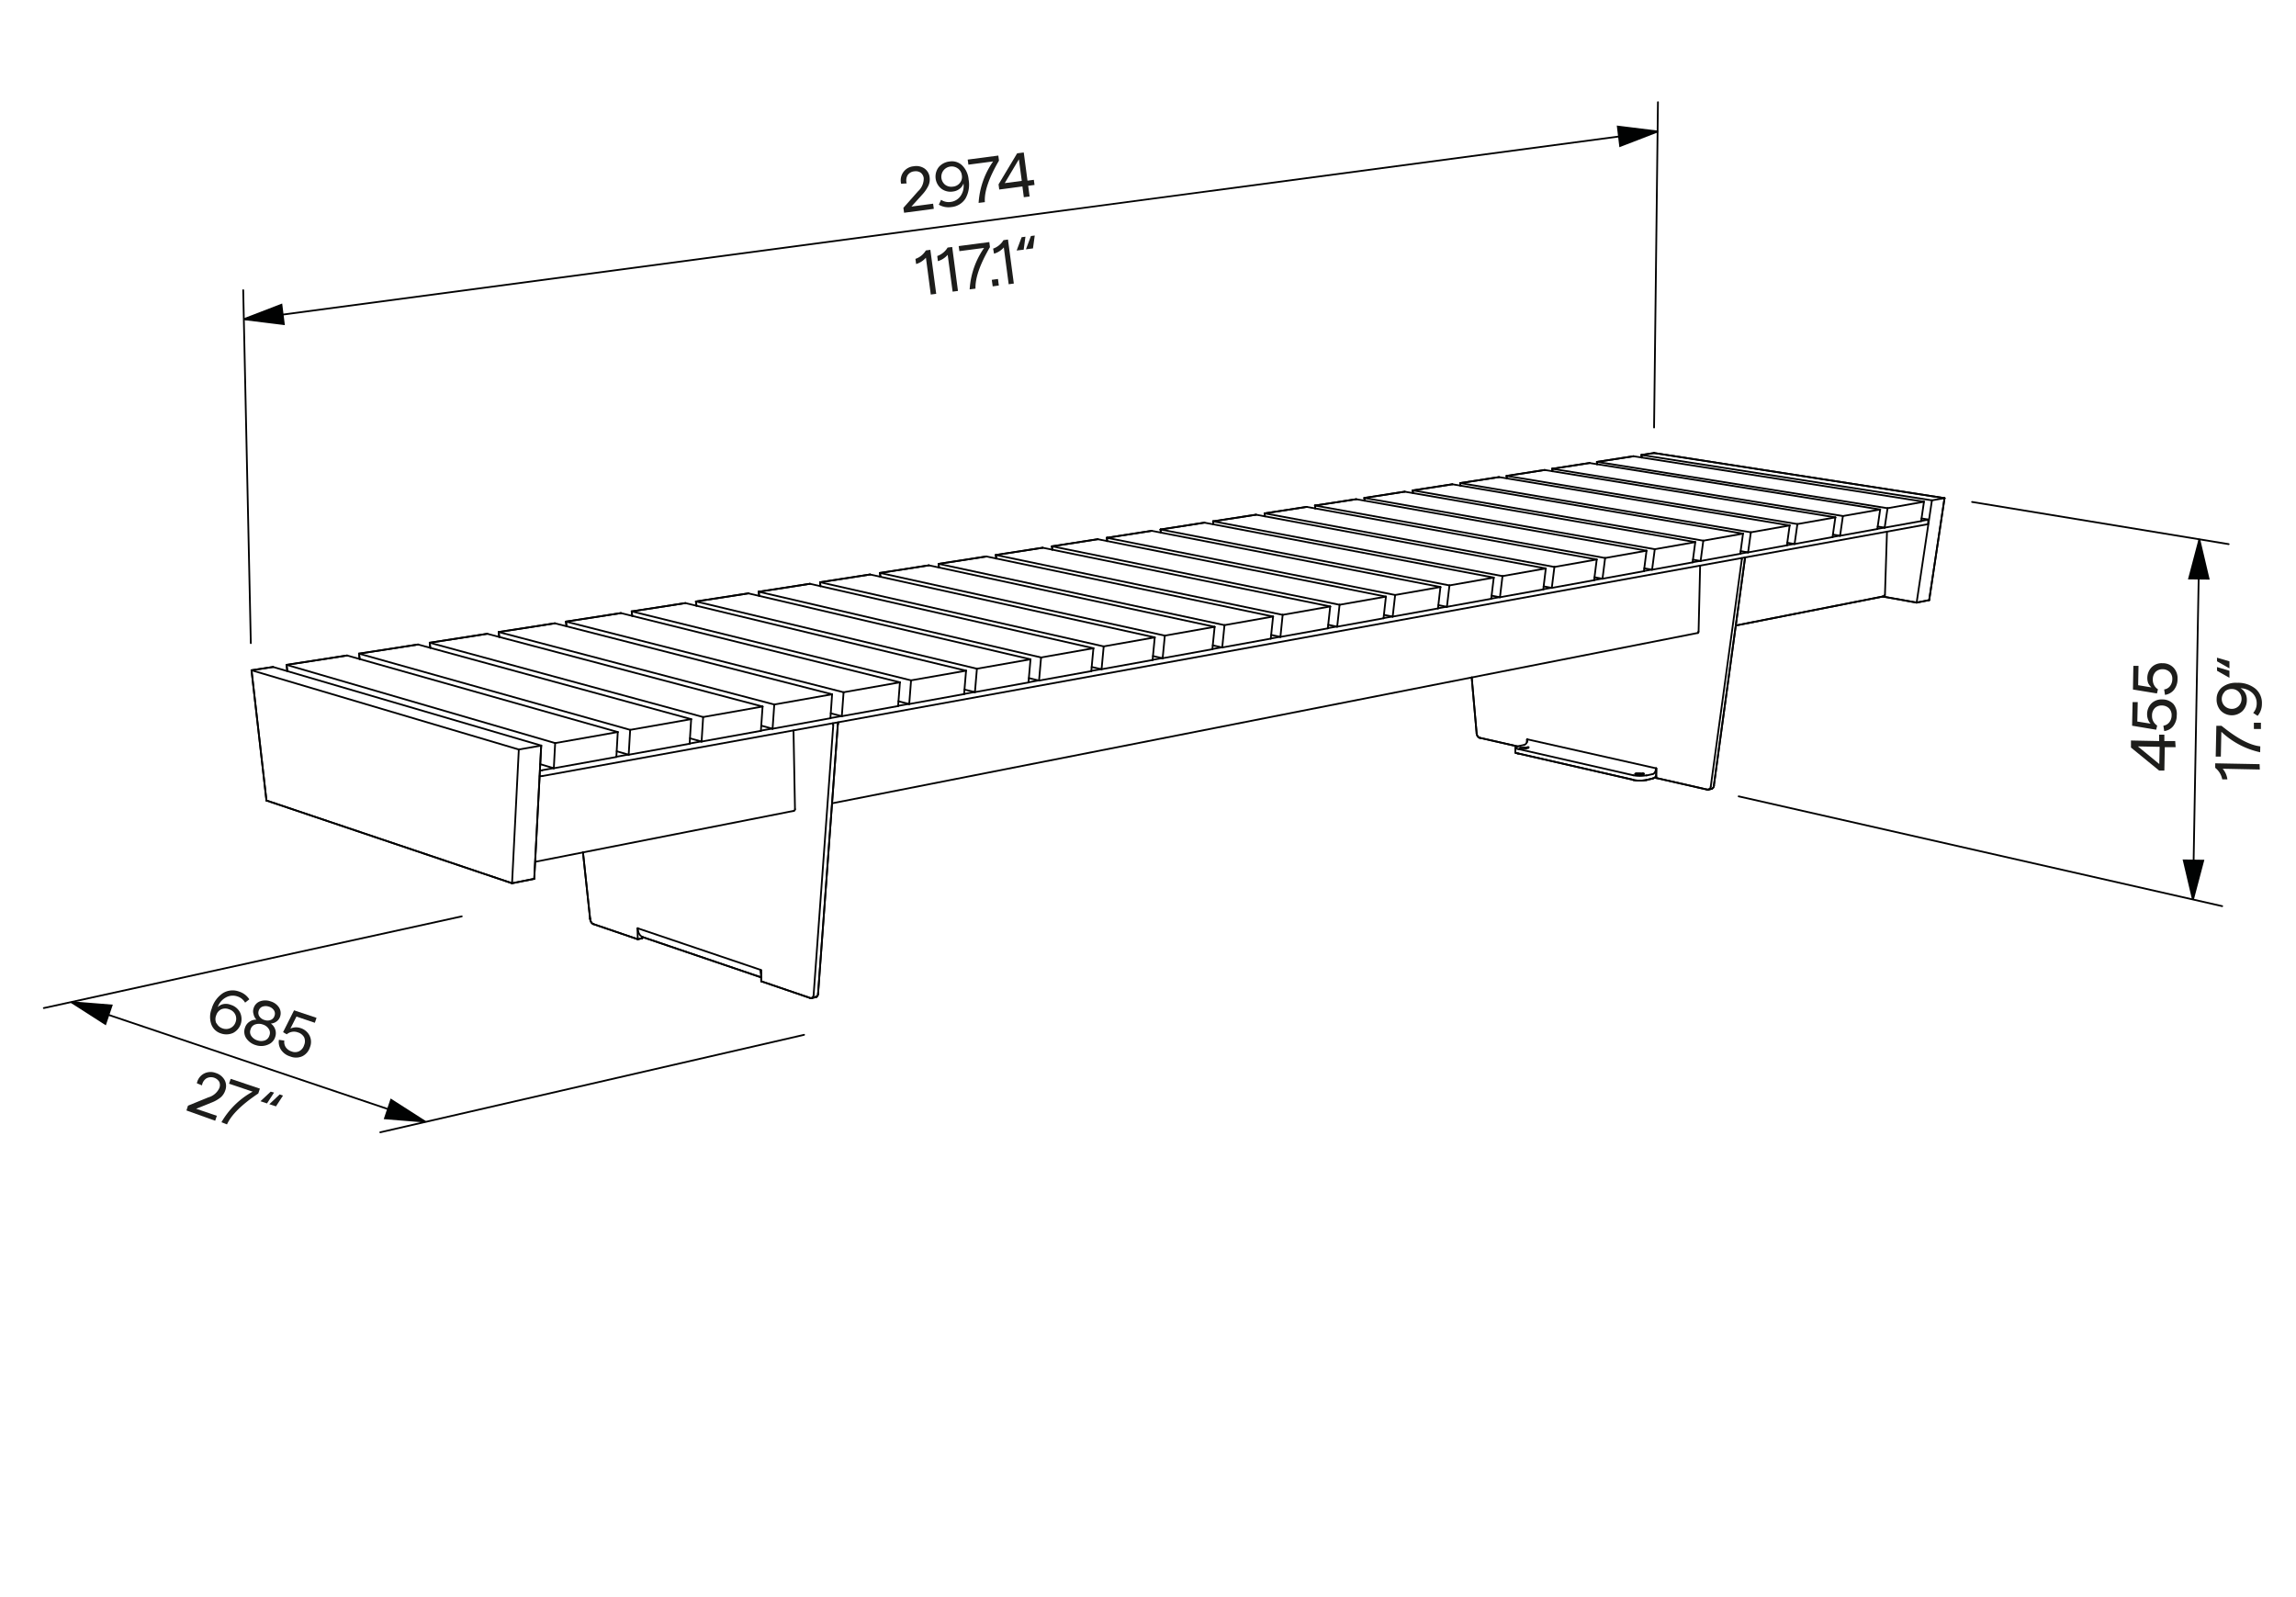 <svg id="Vrstva_1" data-name="Vrstva 1" xmlns="http://www.w3.org/2000/svg" viewBox="0 0 325.98 226.77">
  <defs>
    <style>
      .cls-1 {
        fill: none;
        stroke: #010101;
        stroke-linecap: round;
        stroke-linejoin: round;
      }

      .cls-1, .cls-4 {
        stroke-width: 0.25px;
      }

      .cls-2 {
        isolation: isolate;
      }

      .cls-3 {
        fill: #1d1d1b;
      }

      .cls-4 {
        fill: #010202;
        stroke: #010202;
        stroke-miterlimit: 10;
      }
    </style>
  </defs>
  <line class="cls-1" x1="216.82" y1="104.97" x2="235.13" y2="109.09"/>
  <line class="cls-1" x1="90.53" y1="131.8" x2="108" y2="137.71"/>
  <line class="cls-1" x1="119.52" y1="101.69" x2="117.95" y2="101.28"/>
  <line class="cls-1" x1="127.77" y1="96.88" x2="88.15" y2="87.05"/>
  <line class="cls-1" x1="119.77" y1="98.29" x2="119.52" y2="101.69"/>
  <line class="cls-1" x1="127.51" y1="100.25" x2="127.77" y2="96.88"/>
  <line class="cls-1" x1="109.69" y1="103.47" x2="108.08" y2="103.03"/>
  <line class="cls-1" x1="118.14" y1="98.58" x2="78.78" y2="88.5"/>
  <line class="cls-1" x1="109.69" y1="103.47" x2="117.9" y2="101.98"/>
  <line class="cls-1" x1="109.93" y1="100.03" x2="109.69" y2="103.47"/>
  <line class="cls-1" x1="117.9" y1="101.98" x2="118.14" y2="98.58"/>
  <line class="cls-1" x1="78.63" y1="109.08" x2="76.7" y2="108.5"/>
  <line class="cls-1" x1="87.71" y1="103.94" x2="49.28" y2="93.07"/>
  <line class="cls-1" x1="78.63" y1="109.08" x2="87.51" y2="107.48"/>
  <line class="cls-1" x1="78.82" y1="105.51" x2="78.63" y2="109.08"/>
  <line class="cls-1" x1="87.51" y1="107.48" x2="87.71" y2="103.94"/>
  <line class="cls-1" x1="156.4" y1="95.02" x2="154.99" y2="94.7"/>
  <line class="cls-1" x1="163.95" y1="90.5" x2="123.53" y2="81.57"/>
  <line class="cls-1" x1="156.7" y1="91.78" x2="156.4" y2="95.02"/>
  <line class="cls-1" x1="163.64" y1="93.71" x2="163.95" y2="90.5"/>
  <line class="cls-1" x1="189.85" y1="88.98" x2="188.58" y2="88.71"/>
  <line class="cls-1" x1="196.77" y1="84.71" x2="155.86" y2="76.56"/>
  <line class="cls-1" x1="190.19" y1="85.87" x2="189.85" y2="88.98"/>
  <line class="cls-1" x1="196.43" y1="87.79" x2="196.77" y2="84.71"/>
  <line class="cls-1" x1="181.79" y1="90.43" x2="180.48" y2="90.15"/>
  <line class="cls-1" x1="188.86" y1="86.11" x2="148.04" y2="77.77"/>
  <line class="cls-1" x1="182.11" y1="87.3" x2="181.79" y2="90.43"/>
  <line class="cls-1" x1="188.52" y1="89.22" x2="188.86" y2="86.11"/>
  <line class="cls-1" x1="205.43" y1="86.16" x2="204.22" y2="85.92"/>
  <line class="cls-1" x1="212.08" y1="82.01" x2="171" y2="74.21"/>
  <line class="cls-1" x1="205.79" y1="83.12" x2="205.43" y2="86.16"/>
  <line class="cls-1" x1="211.72" y1="85.02" x2="212.08" y2="82.01"/>
  <line class="cls-1" x1="205.43" y1="86.16" x2="211.72" y2="85.02"/>
  <line class="cls-1" x1="212.96" y1="84.8" x2="211.77" y2="84.57"/>
  <line class="cls-1" x1="219.47" y1="80.71" x2="178.33" y2="73.08"/>
  <line class="cls-1" x1="213.32" y1="81.8" x2="212.96" y2="84.8"/>
  <line class="cls-1" x1="219.11" y1="83.69" x2="219.47" y2="80.71"/>
  <line class="cls-1" x1="248.19" y1="78.43" x2="247.13" y2="78.25"/>
  <line class="cls-1" x1="254.09" y1="74.61" x2="212.82" y2="67.74"/>
  <line class="cls-1" x1="248.58" y1="75.58" x2="248.19" y2="78.43"/>
  <line class="cls-1" x1="253.7" y1="77.43" x2="254.09" y2="74.61"/>
  <line class="cls-1" x1="254.79" y1="77.24" x2="253.75" y2="77.06"/>
  <line class="cls-1" x1="260.58" y1="73.46" x2="219.31" y2="66.73"/>
  <line class="cls-1" x1="255.19" y1="74.41" x2="254.79" y2="77.24"/>
  <line class="cls-1" x1="260.18" y1="76.26" x2="260.58" y2="73.46"/>
  <line class="cls-1" x1="165.07" y1="93.46" x2="163.69" y2="93.15"/>
  <line class="cls-1" x1="172.45" y1="89" x2="131.88" y2="80.27"/>
  <line class="cls-1" x1="165.38" y1="90.25" x2="165.07" y2="93.46"/>
  <line class="cls-1" x1="172.13" y1="92.18" x2="172.45" y2="89"/>
  <line class="cls-1" x1="147.52" y1="96.63" x2="146.08" y2="96.28"/>
  <line class="cls-1" x1="155.24" y1="92.04" x2="114.99" y2="82.89"/>
  <line class="cls-1" x1="147.81" y1="93.35" x2="147.52" y2="96.63"/>
  <line class="cls-1" x1="154.94" y1="95.29" x2="155.24" y2="92.04"/>
  <line class="cls-1" x1="116.15" y1="141.06" x2="118.96" y2="102.78"/>
  <line class="cls-1" x1="118.31" y1="102.89" x2="115.52" y2="141.21"/>
  <path class="cls-1" d="M90.57,131.91a1.34,1.34,0,0,0,.19.7,1,1,0,0,0,.56.47"/>
  <polyline class="cls-1" points="108.08 139.33 108.05 137.81 108.04 137.76"/>
  <path class="cls-1" d="M216.86,106.08a.53.53,0,0,1,.15,0c.06,0,0,.08,0,.11a1.06,1.06,0,0,1-.31.05,2.21,2.21,0,0,1-.63,0"/>
  <line class="cls-1" x1="243.33" y1="111.56" x2="247.74" y2="79.33"/>
  <line class="cls-1" x1="247.3" y1="79.41" x2="242.89" y2="111.66"/>
  <path class="cls-1" d="M216.85,105.05a.92.92,0,0,1-.11.43.61.61,0,0,1-.34.29"/>
  <path class="cls-1" d="M215.52,106l-.21.06s-.15.06-.15.13"/>
  <polyline class="cls-1" points="235.13 110.46 235.16 109.18 235.16 109.14"/>
  <line class="cls-1" x1="99.61" y1="105.29" x2="97.96" y2="104.83"/>
  <line class="cls-1" x1="108.27" y1="100.32" x2="69.18" y2="89.99"/>
  <line class="cls-1" x1="99.83" y1="101.81" x2="99.61" y2="105.29"/>
  <line class="cls-1" x1="108.03" y1="103.77" x2="108.27" y2="100.32"/>
  <line class="cls-1" x1="89.26" y1="107.16" x2="87.56" y2="106.67"/>
  <line class="cls-1" x1="98.13" y1="102.11" x2="59.35" y2="91.51"/>
  <line class="cls-1" x1="89.47" y1="103.63" x2="89.26" y2="107.16"/>
  <line class="cls-1" x1="97.91" y1="105.6" x2="98.13" y2="102.11"/>
  <line class="cls-1" x1="76.84" y1="105.86" x2="38.77" y2="94.7"/>
  <line class="cls-1" x1="73.66" y1="106.42" x2="72.7" y2="125.41"/>
  <line class="cls-1" x1="75.85" y1="124.78" x2="76.84" y2="105.86"/>
  <line class="cls-1" x1="173.53" y1="91.93" x2="172.19" y2="91.63"/>
  <line class="cls-1" x1="180.75" y1="87.54" x2="140.05" y2="79.01"/>
  <line class="cls-1" x1="173.85" y1="88.76" x2="173.53" y2="91.93"/>
  <line class="cls-1" x1="180.42" y1="90.68" x2="180.75" y2="87.54"/>
  <line class="cls-1" x1="197.73" y1="87.55" x2="196.49" y2="87.3"/>
  <line class="cls-1" x1="204.51" y1="83.35" x2="163.51" y2="75.37"/>
  <line class="cls-1" x1="198.08" y1="84.48" x2="197.73" y2="87.55"/>
  <line class="cls-1" x1="204.16" y1="86.39" x2="204.51" y2="83.35"/>
  <line class="cls-1" x1="261.25" y1="76.07" x2="260.24" y2="75.9"/>
  <line class="cls-1" x1="266.94" y1="72.34" x2="225.68" y2="65.74"/>
  <line class="cls-1" x1="261.65" y1="73.27" x2="261.25" y2="76.07"/>
  <line class="cls-1" x1="266.54" y1="75.11" x2="266.94" y2="72.34"/>
  <line class="cls-1" x1="267.58" y1="74.92" x2="266.59" y2="74.76"/>
  <line class="cls-1" x1="273.16" y1="71.24" x2="231.92" y2="64.78"/>
  <line class="cls-1" x1="267.99" y1="72.16" x2="267.58" y2="74.92"/>
  <line class="cls-1" x1="272.76" y1="73.99" x2="273.16" y2="71.24"/>
  <line class="cls-1" x1="138.42" y1="98.27" x2="136.94" y2="97.91"/>
  <line class="cls-1" x1="146.31" y1="93.61" x2="106.25" y2="84.25"/>
  <line class="cls-1" x1="138.7" y1="94.95" x2="138.42" y2="98.27"/>
  <line class="cls-1" x1="146.02" y1="96.9" x2="146.31" y2="93.61"/>
  <line class="cls-1" x1="129.09" y1="99.96" x2="127.56" y2="99.57"/>
  <line class="cls-1" x1="137.16" y1="95.23" x2="97.31" y2="85.63"/>
  <line class="cls-1" x1="129.35" y1="96.6" x2="129.09" y2="99.96"/>
  <line class="cls-1" x1="136.88" y1="98.55" x2="137.16" y2="95.23"/>
  <line class="cls-1" x1="234.56" y1="80.89" x2="233.45" y2="80.69"/>
  <line class="cls-1" x1="240.69" y1="76.97" x2="199.44" y2="69.81"/>
  <line class="cls-1" x1="234.94" y1="77.98" x2="234.56" y2="80.89"/>
  <line class="cls-1" x1="240.31" y1="79.85" x2="240.69" y2="76.97"/>
  <line class="cls-1" x1="241.45" y1="79.65" x2="240.36" y2="79.46"/>
  <line class="cls-1" x1="247.47" y1="75.77" x2="206.2" y2="68.76"/>
  <line class="cls-1" x1="241.83" y1="76.77" x2="241.45" y2="79.65"/>
  <line class="cls-1" x1="247.08" y1="78.63" x2="247.47" y2="75.77"/>
  <line class="cls-1" x1="241.45" y1="79.65" x2="247.08" y2="78.63"/>
  <line class="cls-1" x1="220.32" y1="83.47" x2="219.16" y2="83.25"/>
  <line class="cls-1" x1="226.7" y1="79.44" x2="185.52" y2="71.97"/>
  <line class="cls-1" x1="220.69" y1="80.5" x2="220.32" y2="83.47"/>
  <line class="cls-1" x1="226.33" y1="82.38" x2="226.7" y2="79.44"/>
  <line class="cls-1" x1="227.52" y1="82.17" x2="226.38" y2="81.96"/>
  <line class="cls-1" x1="233.77" y1="78.19" x2="192.55" y2="70.88"/>
  <line class="cls-1" x1="227.89" y1="79.23" x2="227.52" y2="82.17"/>
  <line class="cls-1" x1="233.4" y1="81.1" x2="233.77" y2="78.19"/>
  <line class="cls-1" x1="246.45" y1="88.81" x2="267.51" y2="84.66"/>
  <path class="cls-1" d="M112.71,115.13,76,122.36"/>
  <line class="cls-1" x1="76.98" y1="110.19" x2="273.7" y2="74.43"/>
  <path class="cls-1" d="M241.05,89.87,118.13,114.06"/>
  <path class="cls-1" d="M118.26,102.69a.3.3,0,0,1,0,.2"/>
  <line class="cls-1" x1="267.3" y1="84.7" x2="272.12" y2="85.56"/>
  <path class="cls-1" d="M247.25,79.24a.26.26,0,0,1,.05.17"/>
  <line class="cls-1" x1="267.52" y1="74.92" x2="266.54" y2="75.09"/>
  <line class="cls-1" x1="261.2" y1="76.06" x2="260.19" y2="76.24"/>
  <line class="cls-1" x1="254.73" y1="77.23" x2="253.7" y2="77.41"/>
  <line class="cls-1" x1="248.13" y1="78.42" x2="247.08" y2="78.61"/>
  <line class="cls-1" x1="241.39" y1="79.64" x2="240.31" y2="79.83"/>
  <line class="cls-1" x1="234.5" y1="80.88" x2="233.4" y2="81.08"/>
  <line class="cls-1" x1="227.46" y1="82.16" x2="226.33" y2="82.36"/>
  <line class="cls-1" x1="220.26" y1="83.46" x2="219.11" y2="83.67"/>
  <line class="cls-1" x1="212.9" y1="84.79" x2="211.72" y2="85"/>
  <line class="cls-1" x1="205.38" y1="86.15" x2="204.16" y2="86.37"/>
  <line class="cls-1" x1="197.68" y1="87.54" x2="196.43" y2="87.76"/>
  <line class="cls-1" x1="189.8" y1="88.96" x2="188.52" y2="89.19"/>
  <line class="cls-1" x1="181.73" y1="90.42" x2="180.43" y2="90.66"/>
  <line class="cls-1" x1="173.47" y1="91.91" x2="172.13" y2="92.16"/>
  <line class="cls-1" x1="165.01" y1="93.44" x2="163.64" y2="93.69"/>
  <line class="cls-1" x1="156.35" y1="95.01" x2="154.94" y2="95.26"/>
  <line class="cls-1" x1="147.47" y1="96.61" x2="146.03" y2="96.88"/>
  <line class="cls-1" x1="138.37" y1="98.26" x2="136.89" y2="98.53"/>
  <line class="cls-1" x1="129.03" y1="99.95" x2="127.51" y2="100.22"/>
  <line class="cls-1" x1="119.46" y1="101.68" x2="117.9" y2="101.96"/>
  <line class="cls-1" x1="109.64" y1="103.45" x2="108.03" y2="103.74"/>
  <line class="cls-1" x1="99.56" y1="105.27" x2="97.91" y2="105.57"/>
  <line class="cls-1" x1="89.21" y1="107.14" x2="87.51" y2="107.45"/>
  <line class="cls-1" x1="78.58" y1="109.07" x2="76.96" y2="109.36"/>
  <path class="cls-1" d="M76.65,109.39a1.55,1.55,0,0,0,.31,0"/>
  <line class="cls-1" x1="127.77" y1="96.88" x2="119.77" y2="98.29"/>
  <line class="cls-1" x1="87.71" y1="103.94" x2="78.82" y2="105.51"/>
  <line class="cls-1" x1="149.36" y1="77.57" x2="190.19" y2="85.87"/>
  <line class="cls-1" x1="212.08" y1="82.01" x2="205.79" y2="83.12"/>
  <line class="cls-1" x1="172.23" y1="74.02" x2="213.32" y2="81.8"/>
  <line class="cls-1" x1="207.31" y1="68.59" x2="248.58" y2="75.58"/>
  <line class="cls-1" x1="254.09" y1="74.61" x2="248.58" y2="75.58"/>
  <line class="cls-1" x1="213.91" y1="67.57" x2="255.19" y2="74.41"/>
  <line class="cls-1" x1="172.45" y1="89" x2="165.38" y2="90.25"/>
  <line class="cls-1" x1="61.01" y1="91.26" x2="99.83" y2="101.81"/>
  <line class="cls-1" x1="108.27" y1="100.32" x2="99.83" y2="101.81"/>
  <line class="cls-1" x1="50.97" y1="92.81" x2="89.47" y2="103.63"/>
  <line class="cls-1" x1="35.71" y1="95.17" x2="73.66" y2="106.42"/>
  <line class="cls-1" x1="180.75" y1="87.54" x2="173.85" y2="88.76"/>
  <line class="cls-1" x1="157.15" y1="76.36" x2="198.08" y2="84.48"/>
  <line class="cls-1" x1="146.31" y1="93.61" x2="138.7" y2="94.95"/>
  <line class="cls-1" x1="240.69" y1="76.97" x2="234.94" y2="77.98"/>
  <line class="cls-1" x1="200.58" y1="69.63" x2="241.83" y2="76.77"/>
  <line class="cls-1" x1="70.88" y1="90.44" x2="70.8" y2="89.74"/>
  <line class="cls-1" x1="40.79" y1="95.29" x2="40.69" y2="94.4"/>
  <line class="cls-1" x1="141.44" y1="79.3" x2="141.39" y2="78.8"/>
  <line class="cls-1" x1="164.81" y1="75.63" x2="164.77" y2="75.18"/>
  <line class="cls-1" x1="207.35" y1="68.96" x2="207.31" y2="68.59"/>
  <line class="cls-1" x1="107.78" y1="84.6" x2="107.72" y2="84.02"/>
  <path class="cls-1" d="M235.14,110.2a.9.9,0,0,1-.51.34"/>
  <line class="cls-1" x1="51.06" y1="93.58" x2="50.97" y2="92.81"/>
  <line class="cls-1" x1="133.31" y1="80.58" x2="133.26" y2="80.06"/>
  <line class="cls-1" x1="157.19" y1="76.83" x2="157.15" y2="76.36"/>
  <line class="cls-1" x1="220.41" y1="66.91" x2="220.38" y2="66.56"/>
  <line class="cls-1" x1="89.76" y1="87.45" x2="89.69" y2="86.81"/>
  <line class="cls-1" x1="179.58" y1="73.31" x2="179.54" y2="72.89"/>
  <line class="cls-1" x1="163.95" y1="90.5" x2="156.7" y2="91.78"/>
  <line class="cls-1" x1="155.24" y1="92.04" x2="147.81" y2="93.35"/>
  <line class="cls-1" x1="116.48" y1="83.23" x2="116.43" y2="82.67"/>
  <line class="cls-1" x1="124.99" y1="81.89" x2="124.94" y2="81.35"/>
  <line class="cls-1" x1="118.14" y1="98.58" x2="109.93" y2="100.03"/>
  <line class="cls-1" x1="80.43" y1="88.92" x2="80.36" y2="88.26"/>
  <line class="cls-1" x1="80.36" y1="88.26" x2="119.77" y2="98.29"/>
  <line class="cls-1" x1="80.36" y1="88.26" x2="88.15" y2="87.05"/>
  <line class="cls-1" x1="119.52" y1="101.69" x2="127.51" y2="100.25"/>
  <line class="cls-1" x1="70.8" y1="89.74" x2="109.93" y2="100.03"/>
  <line class="cls-1" x1="70.8" y1="89.74" x2="78.78" y2="88.5"/>
  <line class="cls-1" x1="40.69" y1="94.4" x2="78.82" y2="105.51"/>
  <line class="cls-1" x1="40.69" y1="94.4" x2="49.28" y2="93.07"/>
  <line class="cls-1" x1="116.43" y1="82.67" x2="156.7" y2="91.78"/>
  <line class="cls-1" x1="116.43" y1="82.67" x2="123.53" y2="81.57"/>
  <line class="cls-1" x1="156.4" y1="95.02" x2="163.64" y2="93.71"/>
  <line class="cls-1" x1="141.39" y1="78.8" x2="182.11" y2="87.3"/>
  <line class="cls-1" x1="149.4" y1="78.05" x2="149.36" y2="77.57"/>
  <line class="cls-1" x1="149.36" y1="77.57" x2="155.86" y2="76.56"/>
  <line class="cls-1" x1="189.85" y1="88.98" x2="196.43" y2="87.79"/>
  <line class="cls-1" x1="196.77" y1="84.71" x2="190.19" y2="85.87"/>
  <line class="cls-1" x1="141.39" y1="78.8" x2="148.04" y2="77.77"/>
  <line class="cls-1" x1="181.79" y1="90.43" x2="188.52" y2="89.22"/>
  <line class="cls-1" x1="188.86" y1="86.11" x2="182.11" y2="87.3"/>
  <line class="cls-1" x1="164.77" y1="75.18" x2="205.79" y2="83.12"/>
  <line class="cls-1" x1="172.27" y1="74.46" x2="172.23" y2="74.02"/>
  <line class="cls-1" x1="164.77" y1="75.18" x2="171" y2="74.21"/>
  <line class="cls-1" x1="172.23" y1="74.02" x2="178.33" y2="73.08"/>
  <line class="cls-1" x1="219.47" y1="80.71" x2="213.32" y2="81.8"/>
  <line class="cls-1" x1="212.96" y1="84.8" x2="219.11" y2="83.69"/>
  <line class="cls-1" x1="213.94" y1="67.92" x2="213.91" y2="67.57"/>
  <line class="cls-1" x1="207.31" y1="68.59" x2="212.82" y2="67.74"/>
  <line class="cls-1" x1="248.19" y1="78.43" x2="253.7" y2="77.43"/>
  <line class="cls-1" x1="213.91" y1="67.57" x2="219.31" y2="66.73"/>
  <line class="cls-1" x1="260.58" y1="73.46" x2="255.19" y2="74.41"/>
  <line class="cls-1" x1="254.79" y1="77.24" x2="260.18" y2="76.26"/>
  <line class="cls-1" x1="124.94" y1="81.35" x2="165.38" y2="90.25"/>
  <line class="cls-1" x1="124.94" y1="81.35" x2="131.88" y2="80.27"/>
  <line class="cls-1" x1="165.07" y1="93.46" x2="172.13" y2="92.18"/>
  <line class="cls-1" x1="107.72" y1="84.02" x2="147.81" y2="93.35"/>
  <line class="cls-1" x1="107.72" y1="84.02" x2="114.99" y2="82.89"/>
  <line class="cls-1" x1="147.52" y1="96.63" x2="154.94" y2="95.29"/>
  <polyline class="cls-1" points="90.51 131.84 90.51 131.89 90.55 133.36"/>
  <path class="cls-1" d="M115.52,141.21a.79.79,0,0,1-.08.3.4.4,0,0,1-.23.21"/>
  <path class="cls-1" d="M108.05,138.23a1.61,1.61,0,0,1-.06-.44"/>
  <line class="cls-1" x1="108.06" y1="138.77" x2="91.32" y2="133.08"/>
  <path class="cls-1" d="M108,137.71s0,0,0,0"/>
  <path class="cls-1" d="M90.53,131.8a0,0,0,0,0,0,0"/>
  <path class="cls-1" d="M115.21,141.72a.29.29,0,0,1-.16,0"/>
  <path class="cls-1" d="M115.85,141.57a.37.37,0,0,0,.23-.21.6.6,0,0,0,.07-.3"/>
  <line class="cls-1" x1="115.85" y1="141.57" x2="115.21" y2="141.72"/>
  <path class="cls-1" d="M84.22,131.2a.68.68,0,0,1-.32-.33,1.31,1.31,0,0,1-.12-.44"/>
  <line class="cls-1" x1="83.78" y1="130.43" x2="82.77" y2="121.02"/>
  <path class="cls-1" d="M119,102.78a.38.38,0,0,0,0-.21"/>
  <path class="cls-1" d="M108,137.76s0,0,0,0"/>
  <path class="cls-1" d="M108,137.71h0"/>
  <line class="cls-1" x1="107.99" y1="137.74" x2="107.99" y2="137.79"/>
  <path class="cls-1" d="M90.54,131.81h0"/>
  <path class="cls-1" d="M90.57,131.86s0-.05,0-.05"/>
  <line class="cls-1" x1="91.18" y1="133.22" x2="91.17" y2="133.02"/>
  <line class="cls-1" x1="90.57" y1="131.91" x2="90.57" y2="131.86"/>
  <line class="cls-1" x1="115.05" y1="141.71" x2="108.08" y2="139.33"/>
  <path class="cls-1" d="M115.69,141.56a.29.29,0,0,0,.16,0"/>
  <line class="cls-1" x1="91.18" y1="133.22" x2="90.55" y2="133.36"/>
  <line class="cls-1" x1="90.55" y1="133.36" x2="84.22" y2="131.2"/>
  <line class="cls-1" x1="193.71" y1="70.7" x2="234.94" y2="77.98"/>
  <line class="cls-1" x1="234.56" y1="80.89" x2="240.31" y2="79.85"/>
  <line class="cls-1" x1="179.54" y1="72.89" x2="220.69" y2="80.5"/>
  <line class="cls-1" x1="186.7" y1="71.78" x2="227.89" y2="79.23"/>
  <path class="cls-1" d="M215.84,106.15a0,0,0,0,1,0,0l.07,0,.13,0,.26,0a2.38,2.38,0,0,1,.53,0"/>
  <path class="cls-1" d="M215.16,106.14a.12.12,0,0,0,.06.09l.11.06a.9.9,0,0,0,.22.06"/>
  <line class="cls-1" x1="216.4" y1="105.77" x2="215.52" y2="105.95"/>
  <path class="cls-1" d="M231.89,110.08a5.11,5.11,0,0,0,1.87,0"/>
  <line class="cls-1" x1="215.55" y1="106.35" x2="231.89" y2="110.08"/>
  <path class="cls-1" d="M242.89,111.66a.49.49,0,0,1-.34.45"/>
  <path class="cls-1" d="M216.62,106.29l.06,0"/>
  <line class="cls-1" x1="215.43" y1="105.97" x2="210.09" y2="104.76"/>
  <path class="cls-1" d="M233.4,109.9s-.08.06-.1.07l-.13,0a1.23,1.23,0,0,1-.27,0,2.32,2.32,0,0,1-.53,0"/>
  <path class="cls-1" d="M232.16,109.87s.08-.07.11-.08l.13,0,.26,0a2.47,2.47,0,0,1,.54.05"/>
  <line class="cls-1" x1="215.15" y1="106.77" x2="215.16" y2="106.14"/>
  <path class="cls-1" d="M235.12,109.09a.05.05,0,0,0,0,0"/>
  <path class="cls-1" d="M216.82,105s0,0,0,0"/>
  <path class="cls-1" d="M242.55,112.11a.49.49,0,0,1-.17,0"/>
  <path class="cls-1" d="M243,112a.49.49,0,0,0,.34-.45"/>
  <line class="cls-1" x1="242.99" y1="112.01" x2="242.55" y2="112.11"/>
  <path class="cls-1" d="M210.09,104.76a.52.52,0,0,1-.31-.25.75.75,0,0,1-.13-.38"/>
  <line class="cls-1" x1="209.65" y1="104.13" x2="208.95" y2="96.19"/>
  <path class="cls-1" d="M247.74,79.33a.21.21,0,0,0-.05-.17"/>
  <path class="cls-1" d="M234.65,109.91a.55.55,0,0,0,.33-.3.86.86,0,0,0,.12-.44"/>
  <path class="cls-1" d="M232.37,110l-.12,0s-.09,0-.09-.07"/>
  <line class="cls-1" x1="234.63" y1="110.54" x2="233.75" y2="110.75"/>
  <path class="cls-1" d="M216,106.25a.2.2,0,0,1-.11,0s-.08,0-.08-.07"/>
  <path class="cls-1" d="M233.2,109.79l.11,0s.09,0,.09.08"/>
  <line class="cls-1" x1="233.76" y1="110.11" x2="234.65" y2="109.91"/>
  <path class="cls-1" d="M215.54,107l-.22-.07-.11,0s-.06,0-.06-.09"/>
  <line class="cls-1" x1="231.88" y1="110.72" x2="215.54" y2="106.98"/>
  <path class="cls-1" d="M233.75,110.75a5.11,5.11,0,0,1-1.87,0"/>
  <path class="cls-1" d="M235.13,109.09a.05.05,0,0,1,0,0"/>
  <path class="cls-1" d="M235.13,109.09h0"/>
  <line class="cls-1" x1="235.1" y1="109.13" x2="235.1" y2="109.17"/>
  <path class="cls-1" d="M216.82,105h0"/>
  <path class="cls-1" d="M216.85,105s0,0,0,0"/>
  <polyline class="cls-1" points="216.79 105 216.79 105.04 216.79 105.37"/>
  <line class="cls-1" x1="216.85" y1="105.05" x2="216.85" y2="105.01"/>
  <line class="cls-1" x1="242.38" y1="112.11" x2="235.13" y2="110.46"/>
  <path class="cls-1" d="M242.82,112H243"/>
  <line class="cls-1" x1="220.38" y1="66.56" x2="261.65" y2="73.27"/>
  <line class="cls-1" x1="226.73" y1="65.58" x2="267.99" y2="72.16"/>
  <line class="cls-1" x1="233.08" y1="64.96" x2="233.05" y2="64.6"/>
  <line class="cls-1" x1="98.13" y1="102.11" x2="89.47" y2="103.63"/>
  <line class="cls-1" x1="61.09" y1="91.99" x2="61.01" y2="91.26"/>
  <line class="cls-1" x1="61.01" y1="91.26" x2="69.18" y2="89.99"/>
  <line class="cls-1" x1="99.61" y1="105.29" x2="108.03" y2="103.77"/>
  <line class="cls-1" x1="50.97" y1="92.81" x2="59.35" y2="91.51"/>
  <line class="cls-1" x1="89.26" y1="107.16" x2="97.91" y2="105.6"/>
  <line class="cls-1" x1="233.05" y1="64.6" x2="274.29" y2="71.04"/>
  <line class="cls-1" x1="276.08" y1="70.73" x2="234.84" y2="64.32"/>
  <line class="cls-1" x1="234.84" y1="64.32" x2="233.05" y2="64.6"/>
  <line class="cls-1" x1="272.12" y1="85.56" x2="273.9" y2="85.21"/>
  <line class="cls-1" x1="274.29" y1="71.04" x2="272.12" y2="85.56"/>
  <line class="cls-1" x1="276.08" y1="70.73" x2="274.29" y2="71.04"/>
  <line class="cls-1" x1="273.9" y1="85.21" x2="276.08" y2="70.73"/>
  <line class="cls-1" x1="37.83" y1="113.66" x2="72.7" y2="125.41"/>
  <line class="cls-1" x1="37.83" y1="113.66" x2="35.71" y2="95.17"/>
  <line class="cls-1" x1="38.77" y1="94.7" x2="35.71" y2="95.17"/>
  <line class="cls-1" x1="76.84" y1="105.86" x2="73.66" y2="106.42"/>
  <line class="cls-1" x1="72.7" y1="125.41" x2="75.85" y2="124.78"/>
  <line class="cls-1" x1="133.26" y1="80.06" x2="173.85" y2="88.76"/>
  <line class="cls-1" x1="133.26" y1="80.06" x2="140.05" y2="79.01"/>
  <line class="cls-1" x1="173.53" y1="91.93" x2="180.42" y2="90.68"/>
  <line class="cls-1" x1="157.15" y1="76.36" x2="163.51" y2="75.37"/>
  <line class="cls-1" x1="204.51" y1="83.35" x2="198.08" y2="84.48"/>
  <line class="cls-1" x1="197.73" y1="87.55" x2="204.16" y2="86.39"/>
  <line class="cls-1" x1="226.75" y1="65.92" x2="226.73" y2="65.58"/>
  <line class="cls-1" x1="220.38" y1="66.56" x2="225.68" y2="65.74"/>
  <line class="cls-1" x1="266.94" y1="72.34" x2="261.65" y2="73.27"/>
  <line class="cls-1" x1="261.25" y1="76.07" x2="266.54" y2="75.11"/>
  <line class="cls-1" x1="226.73" y1="65.58" x2="231.92" y2="64.78"/>
  <line class="cls-1" x1="273.16" y1="71.24" x2="267.99" y2="72.16"/>
  <line class="cls-1" x1="267.58" y1="74.92" x2="272.76" y2="73.99"/>
  <line class="cls-1" x1="137.16" y1="95.23" x2="129.35" y2="96.6"/>
  <line class="cls-1" x1="98.88" y1="86.01" x2="98.81" y2="85.4"/>
  <line class="cls-1" x1="98.81" y1="85.4" x2="138.7" y2="94.95"/>
  <line class="cls-1" x1="98.81" y1="85.4" x2="106.25" y2="84.25"/>
  <line class="cls-1" x1="138.42" y1="98.27" x2="146.02" y2="96.9"/>
  <line class="cls-1" x1="89.69" y1="86.81" x2="129.35" y2="96.6"/>
  <line class="cls-1" x1="89.69" y1="86.81" x2="97.31" y2="85.63"/>
  <line class="cls-1" x1="129.09" y1="99.96" x2="136.88" y2="98.55"/>
  <line class="cls-1" x1="226.7" y1="79.44" x2="220.69" y2="80.5"/>
  <line class="cls-1" x1="193.75" y1="71.09" x2="193.71" y2="70.7"/>
  <line class="cls-1" x1="200.61" y1="70.01" x2="200.58" y2="69.63"/>
  <line class="cls-1" x1="193.71" y1="70.7" x2="199.44" y2="69.81"/>
  <line class="cls-1" x1="200.58" y1="69.63" x2="206.2" y2="68.76"/>
  <line class="cls-1" x1="247.47" y1="75.77" x2="241.83" y2="76.77"/>
  <line class="cls-1" x1="186.74" y1="72.19" x2="186.7" y2="71.78"/>
  <line class="cls-1" x1="179.54" y1="72.89" x2="185.52" y2="71.97"/>
  <line class="cls-1" x1="220.32" y1="83.47" x2="226.33" y2="82.38"/>
  <line class="cls-1" x1="186.7" y1="71.78" x2="192.55" y2="70.88"/>
  <line class="cls-1" x1="233.77" y1="78.19" x2="227.89" y2="79.23"/>
  <line class="cls-1" x1="227.52" y1="82.17" x2="233.4" y2="81.1"/>
  <line class="cls-1" x1="273.72" y1="73.79" x2="272.76" y2="73.97"/>
  <line class="cls-1" x1="112.66" y1="103.71" x2="112.87" y2="114.9"/>
  <path class="cls-1" d="M273.74,74.42h0"/>
  <path class="cls-1" d="M273.76,73.78a0,0,0,0,0,0,0h-.05"/>
  <line class="cls-1" x1="273.76" y1="73.78" x2="273.74" y2="74.42"/>
  <line class="cls-1" x1="273.7" y1="73.75" x2="272.81" y2="73.61"/>
  <path class="cls-1" d="M273.72,73.79h0"/>
  <line class="cls-1" x1="267.62" y1="84.48" x2="267.91" y2="75.48"/>
  <path class="cls-1" d="M267.51,84.66a.11.11,0,0,0,.08-.07.2.2,0,0,0,0-.11"/>
  <path class="cls-1" d="M112.87,114.9a.24.24,0,0,1-.16.23"/>
  <path class="cls-1" d="M77,110.19a1.55,1.55,0,0,1-.37,0"/>
  <line class="cls-1" x1="241.16" y1="89.68" x2="241.38" y2="80.31"/>
  <path class="cls-1" d="M241.05,89.87a.11.11,0,0,0,.08-.07.24.24,0,0,0,0-.12"/>
  <line class="cls-1" x1="186.7" y1="71.78" x2="192.55" y2="70.88"/>
  <line class="cls-1" x1="179.54" y1="72.89" x2="185.52" y2="71.97"/>
  <line class="cls-1" x1="186.74" y1="72.19" x2="186.7" y2="71.78"/>
  <line class="cls-1" x1="200.58" y1="69.63" x2="206.2" y2="68.76"/>
  <line class="cls-1" x1="193.71" y1="70.7" x2="199.44" y2="69.81"/>
  <line class="cls-1" x1="200.61" y1="70.01" x2="200.58" y2="69.63"/>
  <line class="cls-1" x1="193.75" y1="71.09" x2="193.71" y2="70.7"/>
  <line class="cls-1" x1="89.69" y1="86.81" x2="97.31" y2="85.63"/>
  <line class="cls-1" x1="98.81" y1="85.4" x2="106.25" y2="84.25"/>
  <line class="cls-1" x1="98.88" y1="86.01" x2="98.81" y2="85.4"/>
  <line class="cls-1" x1="226.73" y1="65.58" x2="231.92" y2="64.78"/>
  <line class="cls-1" x1="220.38" y1="66.56" x2="225.68" y2="65.74"/>
  <line class="cls-1" x1="226.75" y1="65.92" x2="226.73" y2="65.58"/>
  <line class="cls-1" x1="157.15" y1="76.36" x2="163.51" y2="75.37"/>
  <line class="cls-1" x1="133.26" y1="80.06" x2="140.05" y2="79.01"/>
  <line class="cls-1" x1="72.7" y1="125.41" x2="75.85" y2="124.78"/>
  <line class="cls-1" x1="38.77" y1="94.7" x2="35.71" y2="95.17"/>
  <line class="cls-1" x1="37.83" y1="113.66" x2="35.71" y2="95.17"/>
  <line class="cls-1" x1="37.83" y1="113.66" x2="72.7" y2="125.41"/>
  <line class="cls-1" x1="273.9" y1="85.21" x2="276.08" y2="70.73"/>
  <line class="cls-1" x1="272.12" y1="85.56" x2="273.9" y2="85.21"/>
  <line class="cls-1" x1="234.84" y1="64.32" x2="233.05" y2="64.6"/>
  <line class="cls-1" x1="276.08" y1="70.73" x2="234.84" y2="64.32"/>
  <line class="cls-1" x1="50.97" y1="92.81" x2="59.35" y2="91.51"/>
  <line class="cls-1" x1="61.01" y1="91.26" x2="69.18" y2="89.99"/>
  <line class="cls-1" x1="61.09" y1="91.99" x2="61.01" y2="91.26"/>
  <line class="cls-1" x1="233.08" y1="64.96" x2="233.05" y2="64.6"/>
  <path class="cls-1" d="M242.82,112H243"/>
  <line class="cls-1" x1="242.38" y1="112.11" x2="235.13" y2="110.46"/>
  <path class="cls-1" d="M233.75,110.75a5.11,5.11,0,0,1-1.87,0"/>
  <line class="cls-1" x1="231.88" y1="110.72" x2="215.54" y2="106.98"/>
  <path class="cls-1" d="M215.54,107l-.22-.07-.11,0s-.06,0-.06-.09"/>
  <line class="cls-1" x1="234.63" y1="110.54" x2="233.75" y2="110.75"/>
  <line class="cls-1" x1="209.65" y1="104.13" x2="208.95" y2="96.19"/>
  <path class="cls-1" d="M210.09,104.76a.52.52,0,0,1-.31-.25.75.75,0,0,1-.13-.38"/>
  <line class="cls-1" x1="242.99" y1="112.01" x2="242.55" y2="112.11"/>
  <path class="cls-1" d="M243,112a.49.49,0,0,0,.34-.45"/>
  <path class="cls-1" d="M242.55,112.11a.49.49,0,0,1-.17,0"/>
  <line class="cls-1" x1="215.15" y1="106.77" x2="215.16" y2="106.14"/>
  <line class="cls-1" x1="215.43" y1="105.97" x2="210.09" y2="104.76"/>
  <line class="cls-1" x1="90.55" y1="133.36" x2="84.22" y2="131.2"/>
  <line class="cls-1" x1="91.18" y1="133.22" x2="90.55" y2="133.36"/>
  <path class="cls-1" d="M115.69,141.56a.29.29,0,0,0,.16,0"/>
  <line class="cls-1" x1="115.05" y1="141.71" x2="108.08" y2="139.33"/>
  <line class="cls-1" x1="91.18" y1="133.22" x2="91.17" y2="133.02"/>
  <line class="cls-1" x1="83.78" y1="130.43" x2="82.77" y2="121.02"/>
  <path class="cls-1" d="M84.22,131.2a.68.68,0,0,1-.32-.33,1.31,1.31,0,0,1-.12-.44"/>
  <line class="cls-1" x1="115.85" y1="141.57" x2="115.21" y2="141.72"/>
  <path class="cls-1" d="M115.85,141.57a.37.37,0,0,0,.23-.21.6.6,0,0,0,.07-.3"/>
  <path class="cls-1" d="M115.21,141.72a.29.29,0,0,1-.16,0"/>
  <line class="cls-1" x1="108.06" y1="138.77" x2="91.32" y2="133.08"/>
  <line class="cls-1" x1="107.72" y1="84.02" x2="114.99" y2="82.89"/>
  <line class="cls-1" x1="124.94" y1="81.35" x2="131.88" y2="80.27"/>
  <line class="cls-1" x1="213.91" y1="67.57" x2="219.31" y2="66.73"/>
  <line class="cls-1" x1="207.31" y1="68.59" x2="212.82" y2="67.74"/>
  <line class="cls-1" x1="213.94" y1="67.92" x2="213.91" y2="67.57"/>
  <line class="cls-1" x1="172.23" y1="74.02" x2="178.33" y2="73.08"/>
  <line class="cls-1" x1="164.77" y1="75.18" x2="171" y2="74.21"/>
  <line class="cls-1" x1="172.27" y1="74.46" x2="172.23" y2="74.02"/>
  <line class="cls-1" x1="141.39" y1="78.8" x2="148.04" y2="77.77"/>
  <line class="cls-1" x1="149.36" y1="77.57" x2="155.86" y2="76.56"/>
  <line class="cls-1" x1="149.4" y1="78.05" x2="149.36" y2="77.57"/>
  <line class="cls-1" x1="116.43" y1="82.67" x2="123.53" y2="81.57"/>
  <line class="cls-1" x1="40.69" y1="94.4" x2="49.28" y2="93.07"/>
  <line class="cls-1" x1="70.8" y1="89.74" x2="78.78" y2="88.5"/>
  <line class="cls-1" x1="80.36" y1="88.26" x2="88.15" y2="87.05"/>
  <line class="cls-1" x1="80.43" y1="88.92" x2="80.36" y2="88.26"/>
  <line class="cls-1" x1="124.99" y1="81.89" x2="124.94" y2="81.35"/>
  <line class="cls-1" x1="116.48" y1="83.23" x2="116.43" y2="82.67"/>
  <line class="cls-1" x1="179.58" y1="73.31" x2="179.54" y2="72.89"/>
  <line class="cls-1" x1="89.76" y1="87.45" x2="89.69" y2="86.81"/>
  <line class="cls-1" x1="220.41" y1="66.91" x2="220.38" y2="66.56"/>
  <line class="cls-1" x1="157.19" y1="76.83" x2="157.15" y2="76.36"/>
  <line class="cls-1" x1="133.31" y1="80.58" x2="133.26" y2="80.06"/>
  <line class="cls-1" x1="51.06" y1="93.58" x2="50.97" y2="92.81"/>
  <path class="cls-1" d="M235.14,110.2a.9.9,0,0,1-.51.34"/>
  <line class="cls-1" x1="107.78" y1="84.6" x2="107.72" y2="84.02"/>
  <line class="cls-1" x1="207.35" y1="68.96" x2="207.31" y2="68.59"/>
  <line class="cls-1" x1="164.81" y1="75.63" x2="164.77" y2="75.18"/>
  <line class="cls-1" x1="141.44" y1="79.3" x2="141.39" y2="78.8"/>
  <line class="cls-1" x1="40.79" y1="95.29" x2="40.69" y2="94.4"/>
  <line class="cls-1" x1="70.88" y1="90.44" x2="70.8" y2="89.74"/>
  <line class="cls-1" x1="267.3" y1="84.7" x2="272.12" y2="85.56"/>
  <line class="cls-1" x1="246.45" y1="88.81" x2="267.51" y2="84.66"/>
  <line class="cls-1" x1="75.85" y1="124.78" x2="76.84" y2="105.86"/>
  <polyline class="cls-1" points="235.13 110.46 235.16 109.18 235.16 109.14"/>
  <line class="cls-1" x1="243.33" y1="111.56" x2="247.74" y2="79.33"/>
  <polyline class="cls-1" points="108.08 139.33 108.05 137.81 108.04 137.76"/>
  <line class="cls-1" x1="116.15" y1="141.06" x2="118.96" y2="102.78"/>
  <line class="cls-1" x1="246.85" y1="113.07" x2="315.5" y2="128.66"/>
  <line class="cls-1" x1="35.61" y1="91.32" x2="34.53" y2="41.2"/>
  <line class="cls-1" x1="234.84" y1="60.7" x2="235.39" y2="14.51"/>
  <line class="cls-1" x1="279.99" y1="71.27" x2="316.42" y2="77.26"/>
  <line class="cls-1" x1="60.32" y1="159.24" x2="10.28" y2="142.37"/>
  <line class="cls-1" x1="53.99" y1="160.77" x2="114.16" y2="146.93"/>
  <line class="cls-1" x1="6.22" y1="143.13" x2="65.56" y2="130.11"/>
  <path class="cls-1" d="M311.35,127.49q.45-25.44.91-50.88"/>
  <line class="cls-1" x1="34.96" y1="45.36" x2="235.3" y2="18.65"/>
  <g>
    <g class="cls-2">
      <path class="cls-3" d="M26.47,157.67l.22-.68,2.89-1.18a2.43,2.43,0,0,0,1.55-1.3,1.14,1.14,0,0,0,0-.91,1.38,1.38,0,0,0-1.82-.49,1.42,1.42,0,0,0-.63,1l-.73-.3a2,2,0,0,1,1-1.37,2.05,2.05,0,0,1,1.69-.09,2.16,2.16,0,0,1,1.25,1,1.8,1.8,0,0,1,.09,1.48,2.21,2.21,0,0,1-.67,1,4.88,4.88,0,0,1-1.38.76l-2.08.84,2.94,1-.24.7Z"/>
      <path class="cls-3" d="M31.44,159.34A11.52,11.52,0,0,1,35.87,155l-3.35-1.13.23-.69,4.15,1.39-.23.69q-3.54,2.37-4.44,4.39Z"/>
      <path class="cls-3" d="M38.91,155.13l-1,1.54-.93-.31L38.43,155Zm1.27.43-1,1.53-.94-.31,1.47-1.39Z"/>
    </g>
    <g class="cls-2">
      <path class="cls-3" d="M32.76,142.67a2.18,2.18,0,0,1,1.32,1.08,2.21,2.21,0,0,1-1,2.92,2.34,2.34,0,0,1-1.75.05A2.09,2.09,0,0,1,30,145.43a3.13,3.13,0,0,1,.05-2.19,3.93,3.93,0,0,1,1.6-2.23,2.62,2.62,0,0,1,2.3-.22,2.69,2.69,0,0,1,1.45,1.1l-.6.47a1.94,1.94,0,0,0-1.09-.88,2,2,0,0,0-1.65.15A2.48,2.48,0,0,0,30.91,143a1.59,1.59,0,0,1,.84-.44A1.84,1.84,0,0,1,32.76,142.67Zm-2,2.63a1.42,1.42,0,0,0,.85.72,1.44,1.44,0,0,0,1.12-.06,1.41,1.41,0,0,0,.72-.84,1.39,1.39,0,0,0-.06-1.1,1.43,1.43,0,0,0-.86-.71,1.44,1.44,0,0,0-1.12,0,1.39,1.39,0,0,0-.71.84A1.42,1.42,0,0,0,30.72,145.3Z"/>
      <path class="cls-3" d="M36.33,148.4a2.47,2.47,0,0,1-1.38-1,1.68,1.68,0,0,1-.16-1.5,1.54,1.54,0,0,1,.62-.82,1.61,1.61,0,0,1,1-.3A1.54,1.54,0,0,1,36,144a1.28,1.28,0,0,1,0-.82,1.49,1.49,0,0,1,.9-1,2.21,2.21,0,0,1,1.52,0,2.14,2.14,0,0,1,1.21.89,1.52,1.52,0,0,1,.13,1.3,1.33,1.33,0,0,1-.49.66,1.49,1.49,0,0,1-.82.3,1.66,1.66,0,0,1,.63,1.88,1.7,1.7,0,0,1-1,1.1A2.46,2.46,0,0,1,36.33,148.4Zm.22-.68a1.58,1.58,0,0,0,1.07,0,1.06,1.06,0,0,0,.63-.69,1,1,0,0,0-.09-.93,1.53,1.53,0,0,0-.86-.64,1.61,1.61,0,0,0-1.08,0,1,1,0,0,0-.64.69,1,1,0,0,0,.09.93A1.58,1.58,0,0,0,36.55,147.72Zm1-2.9a1.21,1.21,0,0,0,.88,0,.89.89,0,0,0,.54-.58.86.86,0,0,0-.07-.78,1.27,1.27,0,0,0-.72-.53,1.39,1.39,0,0,0-.92,0,.88.88,0,0,0-.53.58.91.91,0,0,0,.09.79A1.29,1.29,0,0,0,37.53,144.82Z"/>
      <path class="cls-3" d="M41.2,150a2.38,2.38,0,0,1-1.29-.93,2,2,0,0,1-.31-1.43l.77.11a1.33,1.33,0,0,0,.2.94,1.61,1.61,0,0,0,.85.61,1.31,1.31,0,0,0,1.07-.05,1.44,1.44,0,0,0,.69-.86,1.41,1.41,0,0,0,0-1.11,1.52,1.52,0,0,0-.9-.7,1.58,1.58,0,0,0-1.57.28l-.52-.31,1.56-3.1,3.19,1.07-.24.7-2.61-.88-.86,1.7a2.18,2.18,0,0,1,.69-.17,2,2,0,0,1,.71.09,2.15,2.15,0,0,1,1.31,1.06,2,2,0,0,1,.08,1.64,2.14,2.14,0,0,1-1.07,1.3A2.19,2.19,0,0,1,41.2,150Z"/>
    </g>
  </g>
  <g>
    <g class="cls-2">
      <path class="cls-3" d="M132.15,41.82l-.69-5.23a3,3,0,0,1-1.39.9l-.1-.73a2.78,2.78,0,0,0,1.48-1.2l.64-.09.83,6.25Z"/>
      <path class="cls-3" d="M135.25,41.41l-.7-5.23a2.91,2.91,0,0,1-1.39.9l-.09-.73a2.79,2.79,0,0,0,1.47-1.2l.65-.08.82,6.24Z"/>
      <path class="cls-3" d="M137.67,41.09a11.49,11.49,0,0,1,2.05-5.89l-3.51.46-.1-.72,4.35-.57.09.72c-1.43,2.45-2.11,4.42-2.05,5.89Z"/>
      <path class="cls-3" d="M140.81,39.73l.88-.12.12.93-.87.12Z"/>
      <path class="cls-3" d="M143.21,40.36l-.69-5.23a2.89,2.89,0,0,1-1.39.89L141,35.3a2.79,2.79,0,0,0,1.47-1.2l.64-.09.83,6.25Z"/>
      <path class="cls-3" d="M145.59,33.61l-.25,1.84-1,.12.71-1.89Zm1.32-.17-.25,1.83-1,.13.71-1.89Z"/>
    </g>
    <g class="cls-2">
      <path class="cls-3" d="M128.36,30.21l-.1-.7,2.07-2.34a2.45,2.45,0,0,0,.82-1.85,1.15,1.15,0,0,0-.43-.8,1.27,1.27,0,0,0-.92-.19,1.25,1.25,0,0,0-.94.55,1.5,1.5,0,0,0-.13,1.16l-.79.05a2,2,0,0,1,1.77-2.48,2.08,2.08,0,0,1,1.54.31,1.76,1.76,0,0,1,.74,1.29,2.17,2.17,0,0,1-.18,1.16,5.16,5.16,0,0,1-.9,1.29l-1.51,1.67,3.08-.41.1.73Z"/>
      <path class="cls-3" d="M135.32,27.19a2.16,2.16,0,0,1-1.66-.39,2.2,2.2,0,0,1-.39-3.06,2.33,2.33,0,0,1,1.55-.81,2.08,2.08,0,0,1,1.79.56,3.17,3.17,0,0,1,.91,2,4,4,0,0,1-.45,2.71,2.65,2.65,0,0,1-2,1.2,2.7,2.7,0,0,1-1.78-.34l.32-.69a1.93,1.93,0,0,0,1.37.3,2,2,0,0,0,1.41-.86,2.44,2.44,0,0,0,.4-1.76,1.58,1.58,0,0,1-.56.77A1.86,1.86,0,0,1,135.32,27.19Zm.67-3.27a1.45,1.45,0,0,0-1.08-.27,1.46,1.46,0,0,0-.71,2.59,1.46,1.46,0,0,0,1.09.26,1.4,1.4,0,0,0,1-.54,1.31,1.31,0,0,0,.27-1.06A1.39,1.39,0,0,0,136,23.92Z"/>
      <path class="cls-3" d="M138.94,28.81A11.49,11.49,0,0,1,141,22.92l-3.51.46-.1-.72,4.35-.57.09.72c-1.43,2.45-2.11,4.42-2,5.89Z"/>
      <path class="cls-3" d="M145.36,28l-.2-1.53-3.29.44-.1-.73,2.64-4.41.94-.12.53,4,.9-.12.1.73-.9.12.2,1.52ZM142.65,26l2.42-.32-.41-3.06Z"/>
    </g>
  </g>
  <g>
    <g class="cls-2">
      <path class="cls-3" d="M320.84,109.26l-5.27-.11a2.87,2.87,0,0,1,.67,1.51l-.73,0a2.78,2.78,0,0,0-1-1.64v-.64l6.3.12Z"/>
      <path class="cls-3" d="M320.89,106.81a11.61,11.61,0,0,1-5.51-2.91l-.07,3.53h-.73l.09-4.38h.73q3.3,2.69,5.51,2.92Z"/>
      <path class="cls-3" d="M320,103.5l0-.88H321l0,.89Z"/>
      <path class="cls-3" d="M319,99.38a2.2,2.2,0,0,1-.63,1.59,2.21,2.21,0,0,1-3.09-.08,2.35,2.35,0,0,1-.57-1.66,2.11,2.11,0,0,1,.82-1.68,3.21,3.21,0,0,1,2.11-.6,3.88,3.88,0,0,1,2.61.86,2.65,2.65,0,0,1,.89,2.13,2.6,2.6,0,0,1-.61,1.7l-.63-.42a1.94,1.94,0,0,0,.5-1.31,2,2,0,0,0-.63-1.53,2.54,2.54,0,0,0-1.68-.66,1.65,1.65,0,0,1,.68.68A1.94,1.94,0,0,1,319,99.38Zm-3.13-1.16a1.43,1.43,0,0,0-.43,1,1.39,1.39,0,0,0,.39,1,1.45,1.45,0,0,0,1,.43,1.36,1.36,0,0,0,1-.39,1.42,1.42,0,0,0,.42-1,1.4,1.4,0,0,0-.38-1,1.33,1.33,0,0,0-1-.43A1.43,1.43,0,0,0,315.83,98.22Z"/>
      <path class="cls-3" d="M314.76,94.71l1.77.53,0,1-1.76-1Zm0-1.33,1.77.52,0,1-1.76-1Z"/>
    </g>
    <g class="cls-2">
      <path class="cls-3" d="M308.89,106.09l-1.54,0-.06,3.32-.74,0-4-3.27,0-1,4,.08,0-.91.74,0,0,.91,1.54,0Zm-2.32,2.39.05-2.44-3.09-.06Z"/>
      <path class="cls-3" d="M309.05,101.57a2.45,2.45,0,0,1-.5,1.52,1.9,1.9,0,0,1-1.28.71l-.12-.76a1.33,1.33,0,0,0,.84-.48,1.59,1.59,0,0,0,.33-1,1.35,1.35,0,0,0-.38-1,1.43,1.43,0,0,0-1-.39,1.35,1.35,0,0,0-1,.37,1.46,1.46,0,0,0-.4,1.07,1.58,1.58,0,0,0,.73,1.41l-.14.59-3.42-.57.07-3.35h.73l-.06,2.76,1.89.3a1.65,1.65,0,0,1-.37-.6,2,2,0,0,1-.13-.7,2.17,2.17,0,0,1,.61-1.57,2.07,2.07,0,0,1,1.55-.57,2.14,2.14,0,0,1,1.56.63A2.19,2.19,0,0,1,309.05,101.57Z"/>
      <path class="cls-3" d="M309.16,96.42a2.43,2.43,0,0,1-.5,1.52,2,2,0,0,1-1.28.72l-.12-.77a1.25,1.25,0,0,0,.83-.47,1.64,1.64,0,0,0,.33-1,1.33,1.33,0,0,0-.37-1,1.43,1.43,0,0,0-1-.4,1.41,1.41,0,0,0-1,.37,1.52,1.52,0,0,0-.4,1.07,1.58,1.58,0,0,0,.73,1.41l-.14.59-3.41-.56.06-3.36.73,0-.05,2.75,1.88.31A2.16,2.16,0,0,1,305,97a2,2,0,0,1-.13-.7,2.2,2.2,0,0,1,.62-1.57,2,2,0,0,1,1.54-.56,2.07,2.07,0,0,1,1.56.63A2.16,2.16,0,0,1,309.16,96.42Z"/>
    </g>
  </g>
  <polyline class="cls-4" points="34.62 45.32 39.96 43.27 40.3 46.02 34.62 45.32"/>
  <polyline class="cls-4" points="235.36 18.67 230.02 20.73 229.69 17.97 235.36 18.67"/>
  <polyline class="cls-4" points="10.14 142.3 15.85 142.76 14.96 145.39 10.14 142.3"/>
  <polyline class="cls-4" points="60.35 159.25 54.65 158.79 55.53 156.16 60.35 159.25"/>
  <polyline class="cls-4" points="312.26 76.61 313.57 82.17 310.8 82.14 312.26 76.61"/>
  <polyline class="cls-4" points="311.35 127.73 310.04 122.16 312.81 122.2 311.35 127.73"/>
</svg>
